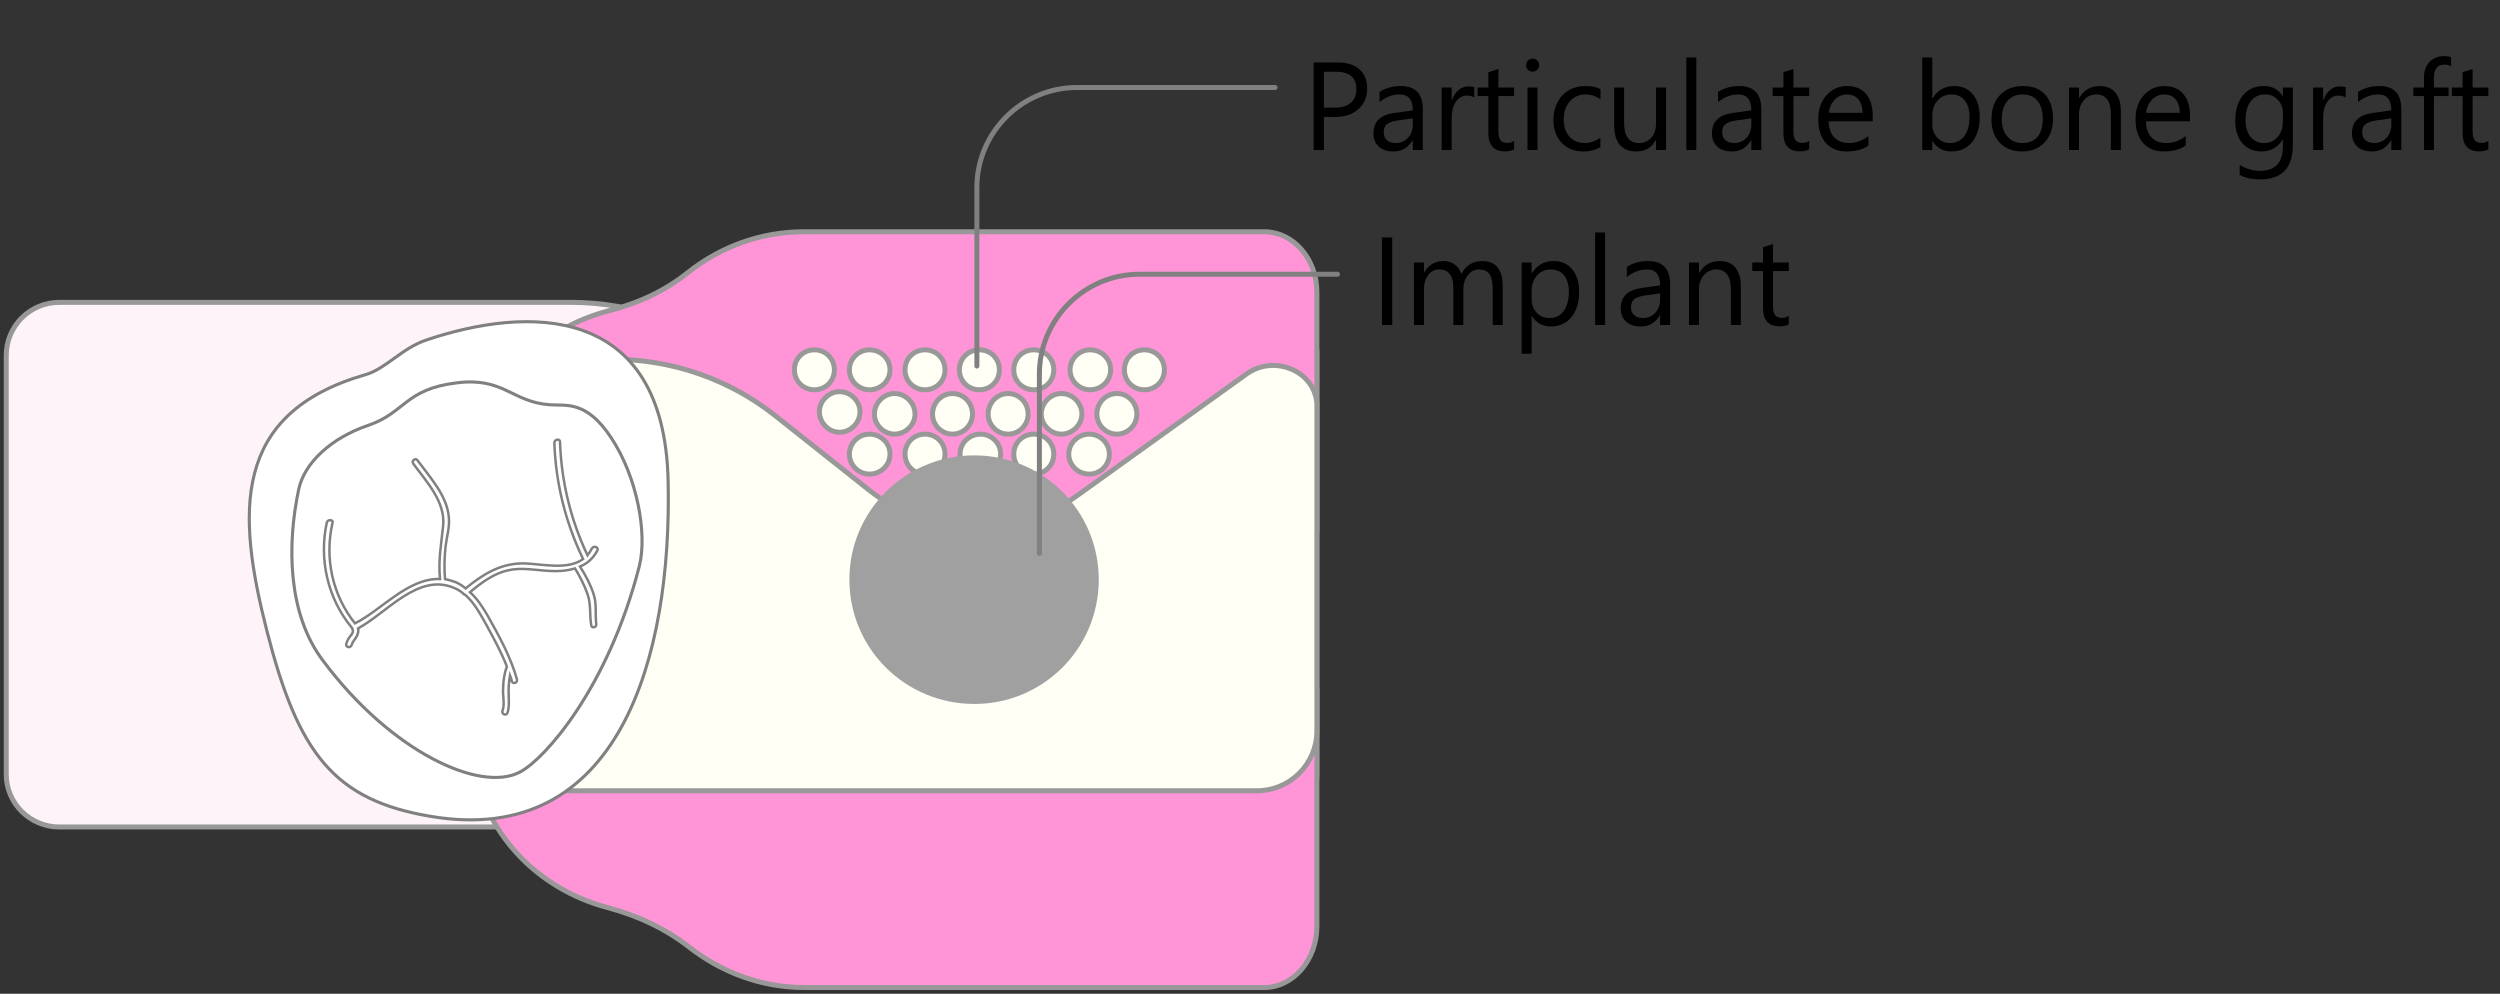 <svg width="400" height="159" viewBox="0 0 400 159" fill="none" xmlns="http://www.w3.org/2000/svg">
<rect x="0" y="0" width="400" height="159" fill="#333333" stroke="none"/>
<path d="M211.82 18.707V24H210.18V9.996H214.027C215.525 9.996 216.684 10.361 217.504 11.09C218.331 11.819 218.744 12.848 218.744 14.176C218.744 15.504 218.285 16.591 217.367 17.438C216.456 18.284 215.222 18.707 213.666 18.707H211.82ZM211.82 11.48V17.223H213.539C214.672 17.223 215.535 16.965 216.127 16.451C216.726 15.93 217.025 15.198 217.025 14.254C217.025 12.405 215.932 11.48 213.744 11.48H211.82ZM227.65 24H226.049V22.438H226.01C225.313 23.635 224.288 24.234 222.934 24.234C221.938 24.234 221.156 23.971 220.59 23.443C220.03 22.916 219.75 22.216 219.75 21.344C219.75 19.475 220.85 18.388 223.051 18.082L226.049 17.662C226.049 15.963 225.362 15.113 223.988 15.113C222.784 15.113 221.697 15.523 220.727 16.344V14.703C221.71 14.078 222.842 13.766 224.125 13.766C226.475 13.766 227.65 15.009 227.65 17.496V24ZM226.049 18.941L223.637 19.273C222.895 19.378 222.335 19.563 221.957 19.83C221.579 20.09 221.391 20.556 221.391 21.227C221.391 21.715 221.563 22.115 221.908 22.428C222.26 22.734 222.725 22.887 223.305 22.887C224.099 22.887 224.753 22.61 225.268 22.057C225.788 21.497 226.049 20.79 226.049 19.938V18.941ZM235.883 15.621C235.603 15.406 235.199 15.299 234.672 15.299C233.988 15.299 233.415 15.621 232.953 16.266C232.497 16.91 232.27 17.789 232.27 18.902V24H230.668V14H232.27V16.061H232.309C232.536 15.357 232.885 14.81 233.354 14.42C233.822 14.023 234.346 13.824 234.926 13.824C235.342 13.824 235.661 13.87 235.883 13.961V15.621ZM242.26 23.902C241.882 24.111 241.384 24.215 240.766 24.215C239.014 24.215 238.139 23.238 238.139 21.285V15.367H236.42V14H238.139V11.559L239.74 11.041V14H242.26V15.367H239.74V21.002C239.74 21.672 239.854 22.151 240.082 22.438C240.31 22.724 240.688 22.867 241.215 22.867C241.618 22.867 241.967 22.756 242.26 22.535V23.902ZM245.219 11.461C244.932 11.461 244.688 11.363 244.486 11.168C244.285 10.973 244.184 10.725 244.184 10.426C244.184 10.126 244.285 9.879 244.486 9.684C244.688 9.482 244.932 9.381 245.219 9.381C245.512 9.381 245.759 9.482 245.961 9.684C246.169 9.879 246.273 10.126 246.273 10.426C246.273 10.712 246.169 10.956 245.961 11.158C245.759 11.36 245.512 11.461 245.219 11.461ZM246 24H244.398V14H246V24ZM256.059 23.541C255.29 24.003 254.379 24.234 253.324 24.234C251.898 24.234 250.746 23.772 249.867 22.848C248.995 21.917 248.559 20.712 248.559 19.234C248.559 17.587 249.031 16.266 249.975 15.27C250.919 14.267 252.178 13.766 253.754 13.766C254.633 13.766 255.408 13.928 256.078 14.254V15.895C255.336 15.374 254.542 15.113 253.695 15.113C252.673 15.113 251.833 15.481 251.176 16.217C250.525 16.946 250.199 17.906 250.199 19.098C250.199 20.27 250.505 21.194 251.117 21.871C251.736 22.548 252.562 22.887 253.598 22.887C254.47 22.887 255.29 22.597 256.059 22.018V23.541ZM266.566 24H264.965V22.418H264.926C264.262 23.629 263.233 24.234 261.84 24.234C259.457 24.234 258.266 22.815 258.266 19.977V14H259.857V19.723C259.857 21.832 260.665 22.887 262.279 22.887C263.061 22.887 263.702 22.6 264.203 22.027C264.711 21.448 264.965 20.693 264.965 19.762V14H266.566V24ZM271.41 24H269.809V9.195H271.41V24ZM281.811 24H280.209V22.438H280.17C279.473 23.635 278.448 24.234 277.094 24.234C276.098 24.234 275.316 23.971 274.75 23.443C274.19 22.916 273.91 22.216 273.91 21.344C273.91 19.475 275.01 18.388 277.211 18.082L280.209 17.662C280.209 15.963 279.522 15.113 278.148 15.113C276.944 15.113 275.857 15.523 274.887 16.344V14.703C275.87 14.078 277.003 13.766 278.285 13.766C280.635 13.766 281.811 15.009 281.811 17.496V24ZM280.209 18.941L277.797 19.273C277.055 19.378 276.495 19.563 276.117 19.83C275.74 20.09 275.551 20.556 275.551 21.227C275.551 21.715 275.723 22.115 276.068 22.428C276.42 22.734 276.885 22.887 277.465 22.887C278.259 22.887 278.913 22.61 279.428 22.057C279.949 21.497 280.209 20.79 280.209 19.938V18.941ZM289.467 23.902C289.089 24.111 288.591 24.215 287.973 24.215C286.221 24.215 285.346 23.238 285.346 21.285V15.367H283.627V14H285.346V11.559L286.947 11.041V14H289.467V15.367H286.947V21.002C286.947 21.672 287.061 22.151 287.289 22.438C287.517 22.724 287.895 22.867 288.422 22.867C288.826 22.867 289.174 22.756 289.467 22.535V23.902ZM299.643 19.4H292.582C292.608 20.514 292.908 21.373 293.48 21.979C294.053 22.584 294.841 22.887 295.844 22.887C296.97 22.887 298.005 22.516 298.949 21.773V23.277C298.07 23.915 296.908 24.234 295.463 24.234C294.05 24.234 292.94 23.782 292.133 22.877C291.326 21.965 290.922 20.686 290.922 19.039C290.922 17.483 291.361 16.217 292.24 15.24C293.126 14.257 294.223 13.766 295.531 13.766C296.84 13.766 297.852 14.189 298.568 15.035C299.285 15.882 299.643 17.057 299.643 18.561V19.4ZM298.002 18.043C297.995 17.119 297.771 16.399 297.328 15.885C296.892 15.37 296.283 15.113 295.502 15.113C294.747 15.113 294.105 15.383 293.578 15.924C293.051 16.464 292.725 17.171 292.602 18.043H298.002ZM309.203 22.555H309.164V24H307.562V9.195H309.164V15.758H309.203C309.991 14.43 311.143 13.766 312.66 13.766C313.943 13.766 314.945 14.215 315.668 15.113C316.397 16.005 316.762 17.203 316.762 18.707C316.762 20.38 316.355 21.721 315.541 22.73C314.727 23.733 313.614 24.234 312.201 24.234C310.88 24.234 309.88 23.674 309.203 22.555ZM309.164 18.521V19.918C309.164 20.745 309.431 21.448 309.965 22.027C310.505 22.6 311.189 22.887 312.016 22.887C312.986 22.887 313.744 22.516 314.291 21.773C314.844 21.031 315.121 19.999 315.121 18.678C315.121 17.564 314.864 16.692 314.35 16.061C313.835 15.429 313.139 15.113 312.26 15.113C311.329 15.113 310.58 15.439 310.014 16.09C309.447 16.734 309.164 17.545 309.164 18.521ZM323.5 24.234C322.022 24.234 320.84 23.769 319.955 22.838C319.076 21.9 318.637 20.66 318.637 19.117C318.637 17.438 319.096 16.126 320.014 15.182C320.932 14.238 322.172 13.766 323.734 13.766C325.225 13.766 326.387 14.225 327.221 15.143C328.061 16.061 328.48 17.333 328.48 18.961C328.48 20.556 328.028 21.835 327.123 22.799C326.225 23.756 325.017 24.234 323.5 24.234ZM323.617 15.113C322.589 15.113 321.775 15.465 321.176 16.168C320.577 16.865 320.277 17.828 320.277 19.059C320.277 20.244 320.58 21.178 321.186 21.861C321.791 22.545 322.602 22.887 323.617 22.887C324.652 22.887 325.447 22.551 326 21.881C326.56 21.21 326.84 20.256 326.84 19.02C326.84 17.77 326.56 16.806 326 16.129C325.447 15.452 324.652 15.113 323.617 15.113ZM339.34 24H337.738V18.297C337.738 16.174 336.964 15.113 335.414 15.113C334.613 15.113 333.949 15.416 333.422 16.021C332.901 16.62 332.641 17.379 332.641 18.297V24H331.039V14H332.641V15.66H332.68C333.435 14.397 334.529 13.766 335.961 13.766C337.055 13.766 337.891 14.12 338.471 14.83C339.05 15.533 339.34 16.552 339.34 17.887V24ZM350.404 19.4H343.344C343.37 20.514 343.669 21.373 344.242 21.979C344.815 22.584 345.603 22.887 346.605 22.887C347.732 22.887 348.767 22.516 349.711 21.773V23.277C348.832 23.915 347.67 24.234 346.225 24.234C344.812 24.234 343.702 23.782 342.895 22.877C342.087 21.965 341.684 20.686 341.684 19.039C341.684 17.483 342.123 16.217 343.002 15.24C343.887 14.257 344.984 13.766 346.293 13.766C347.602 13.766 348.614 14.189 349.33 15.035C350.046 15.882 350.404 17.057 350.404 18.561V19.4ZM348.764 18.043C348.757 17.119 348.533 16.399 348.09 15.885C347.654 15.37 347.045 15.113 346.264 15.113C345.508 15.113 344.867 15.383 344.34 15.924C343.812 16.464 343.487 17.171 343.363 18.043H348.764ZM366.859 23.199C366.859 26.871 365.102 28.707 361.586 28.707C360.349 28.707 359.268 28.473 358.344 28.004V26.402C359.47 27.027 360.544 27.34 361.566 27.34C364.027 27.34 365.258 26.031 365.258 23.414V22.32H365.219C364.457 23.596 363.311 24.234 361.781 24.234C360.538 24.234 359.535 23.792 358.773 22.906C358.018 22.014 357.641 20.82 357.641 19.322C357.641 17.623 358.048 16.272 358.861 15.27C359.682 14.267 360.801 13.766 362.221 13.766C363.568 13.766 364.568 14.306 365.219 15.387H365.258V14H366.859V23.199ZM365.258 19.479V18.004C365.258 17.21 364.988 16.529 364.447 15.963C363.913 15.396 363.246 15.113 362.445 15.113C361.456 15.113 360.681 15.475 360.121 16.197C359.561 16.913 359.281 17.919 359.281 19.215C359.281 20.328 359.548 21.22 360.082 21.891C360.622 22.555 361.335 22.887 362.221 22.887C363.119 22.887 363.848 22.568 364.408 21.93C364.975 21.292 365.258 20.475 365.258 19.479ZM375.316 15.621C375.036 15.406 374.633 15.299 374.105 15.299C373.422 15.299 372.849 15.621 372.387 16.266C371.931 16.91 371.703 17.789 371.703 18.902V24H370.102V14H371.703V16.061H371.742C371.97 15.357 372.318 14.81 372.787 14.42C373.256 14.023 373.78 13.824 374.359 13.824C374.776 13.824 375.095 13.87 375.316 13.961V15.621ZM384.213 24H382.611V22.438H382.572C381.876 23.635 380.85 24.234 379.496 24.234C378.5 24.234 377.719 23.971 377.152 23.443C376.592 22.916 376.312 22.216 376.312 21.344C376.312 19.475 377.413 18.388 379.613 18.082L382.611 17.662C382.611 15.963 381.924 15.113 380.551 15.113C379.346 15.113 378.259 15.523 377.289 16.344V14.703C378.272 14.078 379.405 13.766 380.688 13.766C383.038 13.766 384.213 15.009 384.213 17.496V24ZM382.611 18.941L380.199 19.273C379.457 19.378 378.897 19.563 378.52 19.83C378.142 20.09 377.953 20.556 377.953 21.227C377.953 21.715 378.126 22.115 378.471 22.428C378.822 22.734 379.288 22.887 379.867 22.887C380.661 22.887 381.316 22.61 381.83 22.057C382.351 21.497 382.611 20.79 382.611 19.938V18.941ZM392.172 10.602C391.859 10.426 391.505 10.338 391.107 10.338C389.988 10.338 389.428 11.044 389.428 12.457V14H391.771V15.367H389.428V24H387.836V15.367H386.127V14H387.836V12.379C387.836 11.331 388.139 10.504 388.744 9.898C389.35 9.286 390.105 8.98 391.01 8.98C391.498 8.98 391.885 9.039 392.172 9.156V10.602ZM398.139 23.902C397.761 24.111 397.263 24.215 396.645 24.215C394.893 24.215 394.018 23.238 394.018 21.285V15.367H392.299V14H394.018V11.559L395.619 11.041V14H398.139V15.367H395.619V21.002C395.619 21.672 395.733 22.151 395.961 22.438C396.189 22.724 396.566 22.867 397.094 22.867C397.497 22.867 397.846 22.756 398.139 22.535V23.902Z" fill="black"/>
<path d="M222.756 52H221.115V37.996H222.756V52ZM240.432 52H238.83V46.258C238.83 45.151 238.658 44.35 238.312 43.855C237.974 43.361 237.401 43.113 236.594 43.113C235.91 43.113 235.327 43.426 234.846 44.051C234.37 44.676 234.133 45.425 234.133 46.297V52H232.531V46.062C232.531 44.096 231.773 43.113 230.256 43.113C229.553 43.113 228.973 43.41 228.518 44.002C228.062 44.588 227.834 45.353 227.834 46.297V52H226.232V42H227.834V43.582H227.873C228.583 42.371 229.618 41.766 230.979 41.766C231.662 41.766 232.258 41.958 232.766 42.342C233.273 42.719 233.622 43.217 233.811 43.836C234.553 42.456 235.66 41.766 237.131 41.766C239.331 41.766 240.432 43.123 240.432 45.838V52ZM245.1 50.555H245.061V56.6H243.459V42H245.061V43.758H245.1C245.887 42.43 247.04 41.766 248.557 41.766C249.846 41.766 250.852 42.215 251.574 43.113C252.297 44.005 252.658 45.203 252.658 46.707C252.658 48.38 252.251 49.721 251.438 50.73C250.624 51.733 249.51 52.234 248.098 52.234C246.802 52.234 245.803 51.675 245.1 50.555ZM245.061 46.522V47.918C245.061 48.745 245.327 49.448 245.861 50.027C246.402 50.6 247.085 50.887 247.912 50.887C248.882 50.887 249.641 50.516 250.188 49.773C250.741 49.031 251.018 47.999 251.018 46.678C251.018 45.565 250.76 44.692 250.246 44.06C249.732 43.429 249.035 43.113 248.156 43.113C247.225 43.113 246.477 43.439 245.91 44.09C245.344 44.734 245.061 45.545 245.061 46.522ZM256.818 52H255.217V37.195H256.818V52ZM267.219 52H265.617V50.438H265.578C264.882 51.635 263.856 52.234 262.502 52.234C261.506 52.234 260.725 51.971 260.158 51.443C259.598 50.916 259.318 50.216 259.318 49.344C259.318 47.475 260.419 46.388 262.619 46.082L265.617 45.662C265.617 43.963 264.93 43.113 263.557 43.113C262.352 43.113 261.265 43.523 260.295 44.344V42.703C261.278 42.078 262.411 41.766 263.693 41.766C266.044 41.766 267.219 43.009 267.219 45.496V52ZM265.617 46.941L263.205 47.273C262.463 47.378 261.903 47.563 261.525 47.83C261.148 48.09 260.959 48.556 260.959 49.227C260.959 49.715 261.132 50.115 261.477 50.428C261.828 50.734 262.294 50.887 262.873 50.887C263.667 50.887 264.322 50.61 264.836 50.057C265.357 49.497 265.617 48.79 265.617 47.938V46.941ZM278.537 52H276.936V46.297C276.936 44.175 276.161 43.113 274.611 43.113C273.811 43.113 273.146 43.416 272.619 44.022C272.098 44.62 271.838 45.379 271.838 46.297V52H270.236V42H271.838V43.66H271.877C272.632 42.397 273.726 41.766 275.158 41.766C276.252 41.766 277.089 42.12 277.668 42.83C278.247 43.533 278.537 44.552 278.537 45.887V52ZM286.203 51.902C285.826 52.111 285.327 52.215 284.709 52.215C282.958 52.215 282.082 51.238 282.082 49.285V43.367H280.363V42H282.082V39.559L283.684 39.041V42H286.203V43.367H283.684V49.002C283.684 49.672 283.798 50.151 284.025 50.438C284.253 50.724 284.631 50.867 285.158 50.867C285.562 50.867 285.91 50.757 286.203 50.535V51.902Z" fill="black"/>
<path d="M202.3 132.318H9.5C4.8 132.318 1 128.521 1 123.924V56.87C1 52.173 4.8 48.376 9.5 48.376H91.3C101.4 48.376 111.2 51.874 119.1 58.269L134.9 71.16C145 79.455 159.5 79.854 170.1 72.06L198.7 50.974C203.4 47.477 210.2 50.375 210.7 56.171C210.7 56.371 210.7 56.604 210.7 56.87V123.924C210.7 128.521 206.9 132.318 202.3 132.318Z" fill="#FFF3FA" stroke="#989898" stroke-width="0.8"/>
<path d="M210.702 84.651H71.102L76.902 68.262C80.102 59.069 87.802 52.273 97.202 49.775C102.402 48.476 106.602 46.378 110.102 43.58C115.402 39.383 121.902 37.084 128.602 37.084H202.302C206.902 37.084 210.702 41.381 210.702 46.777V84.651Z" fill="#FF94D6" stroke="#989898" stroke-width="0.8"/>
<path d="M210.702 148.207C210.702 153.603 206.902 158 202.302 158H128.602C121.902 158 115.402 155.602 110.102 151.405C106.602 148.707 102.402 146.608 97.202 145.209C87.802 142.711 80.102 136.015 76.902 126.822L71.102 110.433H210.702V148.207Z" fill="#FF94D6" stroke="#989898" stroke-width="0.8"/>
<path d="M210.702 116.929C210.702 122.225 206.402 126.522 201.102 126.522H89.602L95.602 57.47H97.902C107.502 57.47 116.702 60.667 124.102 66.563L139.102 78.455C148.702 86.05 162.402 86.45 172.402 79.254L199.402 59.868C203.802 56.67 210.302 59.269 210.702 64.565C210.702 64.765 210.702 64.998 210.702 65.264V116.929Z" fill="#FFFFF5" stroke="#989898" stroke-width="0.8"/>
<path d="M68.903 130.619C53.403 128.021 47.703 120.526 42.703 100.94C37.903 82.153 37.003 66.164 58.403 59.968C61.703 59.069 64.303 55.671 68.303 54.372C84.103 49.076 106.303 48.176 106.903 77.056C107.503 105.137 99.103 135.716 68.903 130.619Z" fill="white" stroke="#808080" stroke-width="0.5"/>
<path d="M80.4 113.731C80.8 112.632 80.4 111.333 80.5 110.133C80.5 108.934 80.7 107.735 81.1 106.636C80.2 104.337 79 102.139 77.8 99.941C76.9 98.342 75.9 96.443 74.4 95.144C74.267 95.144 74.167 95.077 74.1 94.944C73.634 94.544 73.134 94.244 72.6 94.044C66.9 91.646 61.9 98.042 57.3 100.54C57.4 100.94 57.3 101.339 57.1 101.739C56.9 102.239 56.4 102.639 56.3 103.138C56.1 103.738 55.3 103.638 55.4 103.038C55.5 102.638 55.7 102.239 56 101.839C56.3 101.539 56.6 101.04 56.4 100.64C56.334 100.573 56.3 100.507 56.3 100.44C52.4 95.743 51 89.448 52.3 83.552C52.5 83.052 53.4 83.152 53.2 83.652C51.9 89.348 53.2 95.244 56.8 99.74C61 97.642 65.3 92.446 70.4 92.645C70.1 89.648 70.6 87.049 70.9 84.151C71.3 80.254 68.2 77.056 66.1 74.158C65.8 73.759 66.5 73.159 66.8 73.659C68.7 76.257 71.5 79.255 71.8 82.652C72 84.251 71.5 85.75 71.3 87.349C71.1 89.148 71.067 90.913 71.2 92.645C71.8 92.779 72.367 92.945 72.9 93.145C73.5 93.412 74.034 93.745 74.5 94.144C77.3 91.846 80.2 90.047 84 90.147C86.8 90.247 90.8 91.246 93.3 89.448C90.5 83.652 88.9 77.256 88.7 70.861C88.7 70.261 89.6 70.161 89.6 70.661C89.8 76.956 91.3 83.152 94 88.848C94.267 88.515 94.5 88.148 94.7 87.749C95 87.249 95.8 87.549 95.6 88.049C94.9 89.348 94 90.147 92.8 90.647C93.7 92.046 94.5 93.545 95 95.144C95.5 96.743 95.2 98.242 95.4 99.841C95.5 100.44 94.6 100.54 94.6 100.04C94.3 98.341 94.6 96.743 94 95.044C93.5 93.645 92.8 92.246 92 90.947C90.7 91.347 89.2 91.446 87.9 91.346C85.7 91.246 83.5 90.747 81.3 91.246C79 91.746 77 93.245 75.2 94.744C76.4 95.843 77.3 97.242 78.1 98.641C79.9 101.839 81.7 105.137 82.7 108.634C82.9 109.234 82.1 109.534 81.9 109.034C81.834 108.701 81.734 108.368 81.6 108.035C81.4 109.167 81.334 110.3 81.4 111.433C81.4 112.332 81.5 113.131 81.2 114.031C81 114.63 80.2 114.23 80.4 113.731Z" stroke="#808080" stroke-width="0.4"/>
<path d="M83.202 123.524C76.802 126.921 62.502 120.226 51.702 105.736C46.002 98.241 45.902 87.149 47.802 78.255C48.702 74.058 53.002 70.061 58.902 68.062C64.802 66.064 64.802 62.266 73.002 61.267C80.602 60.268 81.902 64.365 88.002 64.764C90.502 64.964 93.802 63.965 97.802 70.061C101.902 76.257 103.602 85.25 102.302 90.547C97.302 110.033 87.202 121.425 83.202 123.524Z" stroke="#808080" stroke-width="0.5" stroke-linecap="round" stroke-linejoin="round"/>
<path d="M133.502 59.169C133.502 60.967 132.102 62.366 130.302 62.366C128.502 62.366 127.102 60.967 127.102 59.169C127.102 57.37 128.502 55.971 130.302 55.971C132.102 55.971 133.502 57.37 133.502 59.169Z" fill="#FFFFF5" stroke="#989898" stroke-width="0.8"/>
<path d="M142.402 59.169C142.402 60.967 140.902 62.366 139.102 62.366C137.402 62.366 135.902 60.967 135.902 59.169C135.902 57.37 137.402 55.971 139.102 55.971C140.902 55.971 142.402 57.37 142.402 59.169Z" fill="#FFFFF5" stroke="#989898" stroke-width="0.8"/>
<path d="M151.201 59.169C151.201 60.967 149.801 62.366 148.001 62.366C146.201 62.366 144.801 60.967 144.801 59.169C144.801 57.37 146.201 55.971 148.001 55.971C149.801 55.971 151.201 57.37 151.201 59.169Z" fill="#FFFFF5" stroke="#989898" stroke-width="0.8"/>
<path d="M159.9 59.169C159.9 60.967 158.5 62.366 156.7 62.366C154.9 62.366 153.5 60.967 153.5 59.169C153.5 57.37 154.9 55.971 156.7 55.971C158.5 55.971 159.9 57.37 159.9 59.169Z" fill="#FFFFF5" stroke="#989898" stroke-width="0.8"/>
<path d="M168.603 59.169C168.603 60.967 167.203 62.366 165.403 62.366C163.603 62.366 162.203 60.967 162.203 59.169C162.203 57.37 163.603 55.971 165.403 55.971C167.203 55.971 168.603 57.37 168.603 59.169Z" fill="#FFFFF5" stroke="#989898" stroke-width="0.8"/>
<path d="M177.703 59.169C177.703 60.967 176.203 62.366 174.403 62.366C172.703 62.366 171.203 60.967 171.203 59.169C171.203 57.37 172.703 55.971 174.403 55.971C176.203 55.971 177.703 57.37 177.703 59.169Z" fill="#FFFFF5" stroke="#989898" stroke-width="0.8"/>
<path d="M186.302 59.169C186.302 60.967 184.902 62.366 183.102 62.366C181.302 62.366 179.902 60.967 179.902 59.169C179.902 57.37 181.302 55.971 183.102 55.971C184.902 55.971 186.302 57.37 186.302 59.169Z" fill="#FFFFF5" stroke="#989898" stroke-width="0.8"/>
<path d="M137.602 65.865C137.602 67.663 136.102 69.162 134.302 69.162C132.602 69.162 131.102 67.663 131.102 65.865C131.102 64.166 132.602 62.667 134.302 62.667C136.102 62.667 137.602 64.166 137.602 65.865Z" fill="#FFFFF5" stroke="#989898" stroke-width="0.8"/>
<path d="M146.402 66.264C146.402 67.963 144.902 69.462 143.102 69.462C141.402 69.462 139.902 67.963 139.902 66.264C139.902 64.465 141.402 62.966 143.102 62.966C144.902 62.966 146.402 64.465 146.402 66.264Z" fill="#FFFFF5" stroke="#989898" stroke-width="0.8"/>
<path d="M155.603 66.264C155.603 67.963 154.203 69.462 152.403 69.462C150.603 69.462 149.203 67.963 149.203 66.264C149.203 64.465 150.603 62.966 152.403 62.966C154.203 62.966 155.603 64.465 155.603 66.264Z" fill="#FFFFF5" stroke="#989898" stroke-width="0.8"/>
<path d="M164.502 66.264C164.502 67.963 163.102 69.462 161.302 69.462C159.502 69.462 158.102 67.963 158.102 66.264C158.102 64.465 159.502 62.966 161.302 62.966C163.102 62.966 164.502 64.465 164.502 66.264Z" fill="#FFFFF5" stroke="#989898" stroke-width="0.8"/>
<path d="M173.102 66.264C173.102 67.963 171.602 69.462 169.802 69.462C168.102 69.462 166.602 67.963 166.602 66.264C166.602 64.465 168.102 62.966 169.802 62.966C171.602 62.966 173.102 64.465 173.102 66.264Z" fill="#FFFFF5" stroke="#989898" stroke-width="0.8"/>
<path d="M181.9 66.264C181.9 67.963 180.5 69.462 178.7 69.462C176.9 69.462 175.5 67.963 175.5 66.264C175.5 64.465 176.9 62.966 178.7 62.966C180.5 62.966 181.9 64.465 181.9 66.264Z" fill="#FFFFF5" stroke="#989898" stroke-width="0.8"/>
<path d="M142.402 72.659C142.402 74.458 140.902 75.857 139.102 75.857C137.402 75.857 135.902 74.458 135.902 72.659C135.902 70.861 137.402 69.462 139.102 69.462C140.902 69.462 142.402 70.861 142.402 72.659Z" fill="#FFFFF5" stroke="#989898" stroke-width="0.8"/>
<path d="M151.201 72.659C151.201 74.458 149.801 75.857 148.001 75.857C146.201 75.857 144.801 74.458 144.801 72.659C144.801 70.861 146.201 69.462 148.001 69.462C149.801 69.462 151.201 70.861 151.201 72.659Z" fill="#FFFFF5" stroke="#989898" stroke-width="0.8"/>
<path d="M160.102 72.659C160.102 74.458 158.602 75.857 156.902 75.857C155.102 75.857 153.602 74.458 153.602 72.659C153.602 70.861 155.102 69.462 156.902 69.462C158.602 69.462 160.102 70.861 160.102 72.659Z" fill="#FFFFF5" stroke="#989898" stroke-width="0.8"/>
<path d="M168.603 72.659C168.603 74.458 167.203 75.857 165.403 75.857C163.603 75.857 162.203 74.458 162.203 72.659C162.203 70.861 163.603 69.462 165.403 69.462C167.203 69.462 168.603 70.861 168.603 72.659Z" fill="#FFFFF5" stroke="#989898" stroke-width="0.8"/>
<path d="M177.5 72.659C177.5 74.458 176 75.857 174.3 75.857C172.5 75.857 171 74.458 171 72.659C171 70.861 172.5 69.462 174.3 69.462C176 69.462 177.5 70.861 177.5 72.659Z" fill="#FFFFF5" stroke="#989898" stroke-width="0.8"/>
<path d="M155.603 78.755C155.603 80.454 154.203 81.953 152.403 81.953C150.603 81.953 149.203 80.454 149.203 78.755C149.203 76.956 150.603 75.557 152.403 75.557C154.203 75.557 155.603 76.956 155.603 78.755Z" fill="#FFFFF5" stroke="#989898" stroke-width="0.8"/>
<path d="M164.203 78.755C164.203 80.454 162.703 81.953 160.903 81.953C159.203 81.953 157.703 80.454 157.703 78.755C157.703 76.956 159.203 75.557 160.903 75.557C162.703 75.557 164.203 76.956 164.203 78.755Z" fill="#FFFFF5" stroke="#989898" stroke-width="0.8"/>
<path d="M175.802 92.745C175.802 103.738 166.902 112.632 155.902 112.632C144.802 112.632 135.902 103.738 135.902 92.745C135.902 81.753 144.802 72.859 155.902 72.859C166.902 72.859 175.802 81.753 175.802 92.745Z" fill="#A0A0A0"/>
<path d="M156.301 58.569V29.989C156.301 21.195 163.501 14 172.301 14H204.001" stroke="#808080" stroke-width="0.8" stroke-linecap="round" stroke-linejoin="round"/>
<path d="M166.301 88.548V59.868C166.301 51.074 173.501 43.879 182.301 43.879H214.001" stroke="#808080" stroke-width="0.8" stroke-linecap="round" stroke-linejoin="round"/>
</svg>
